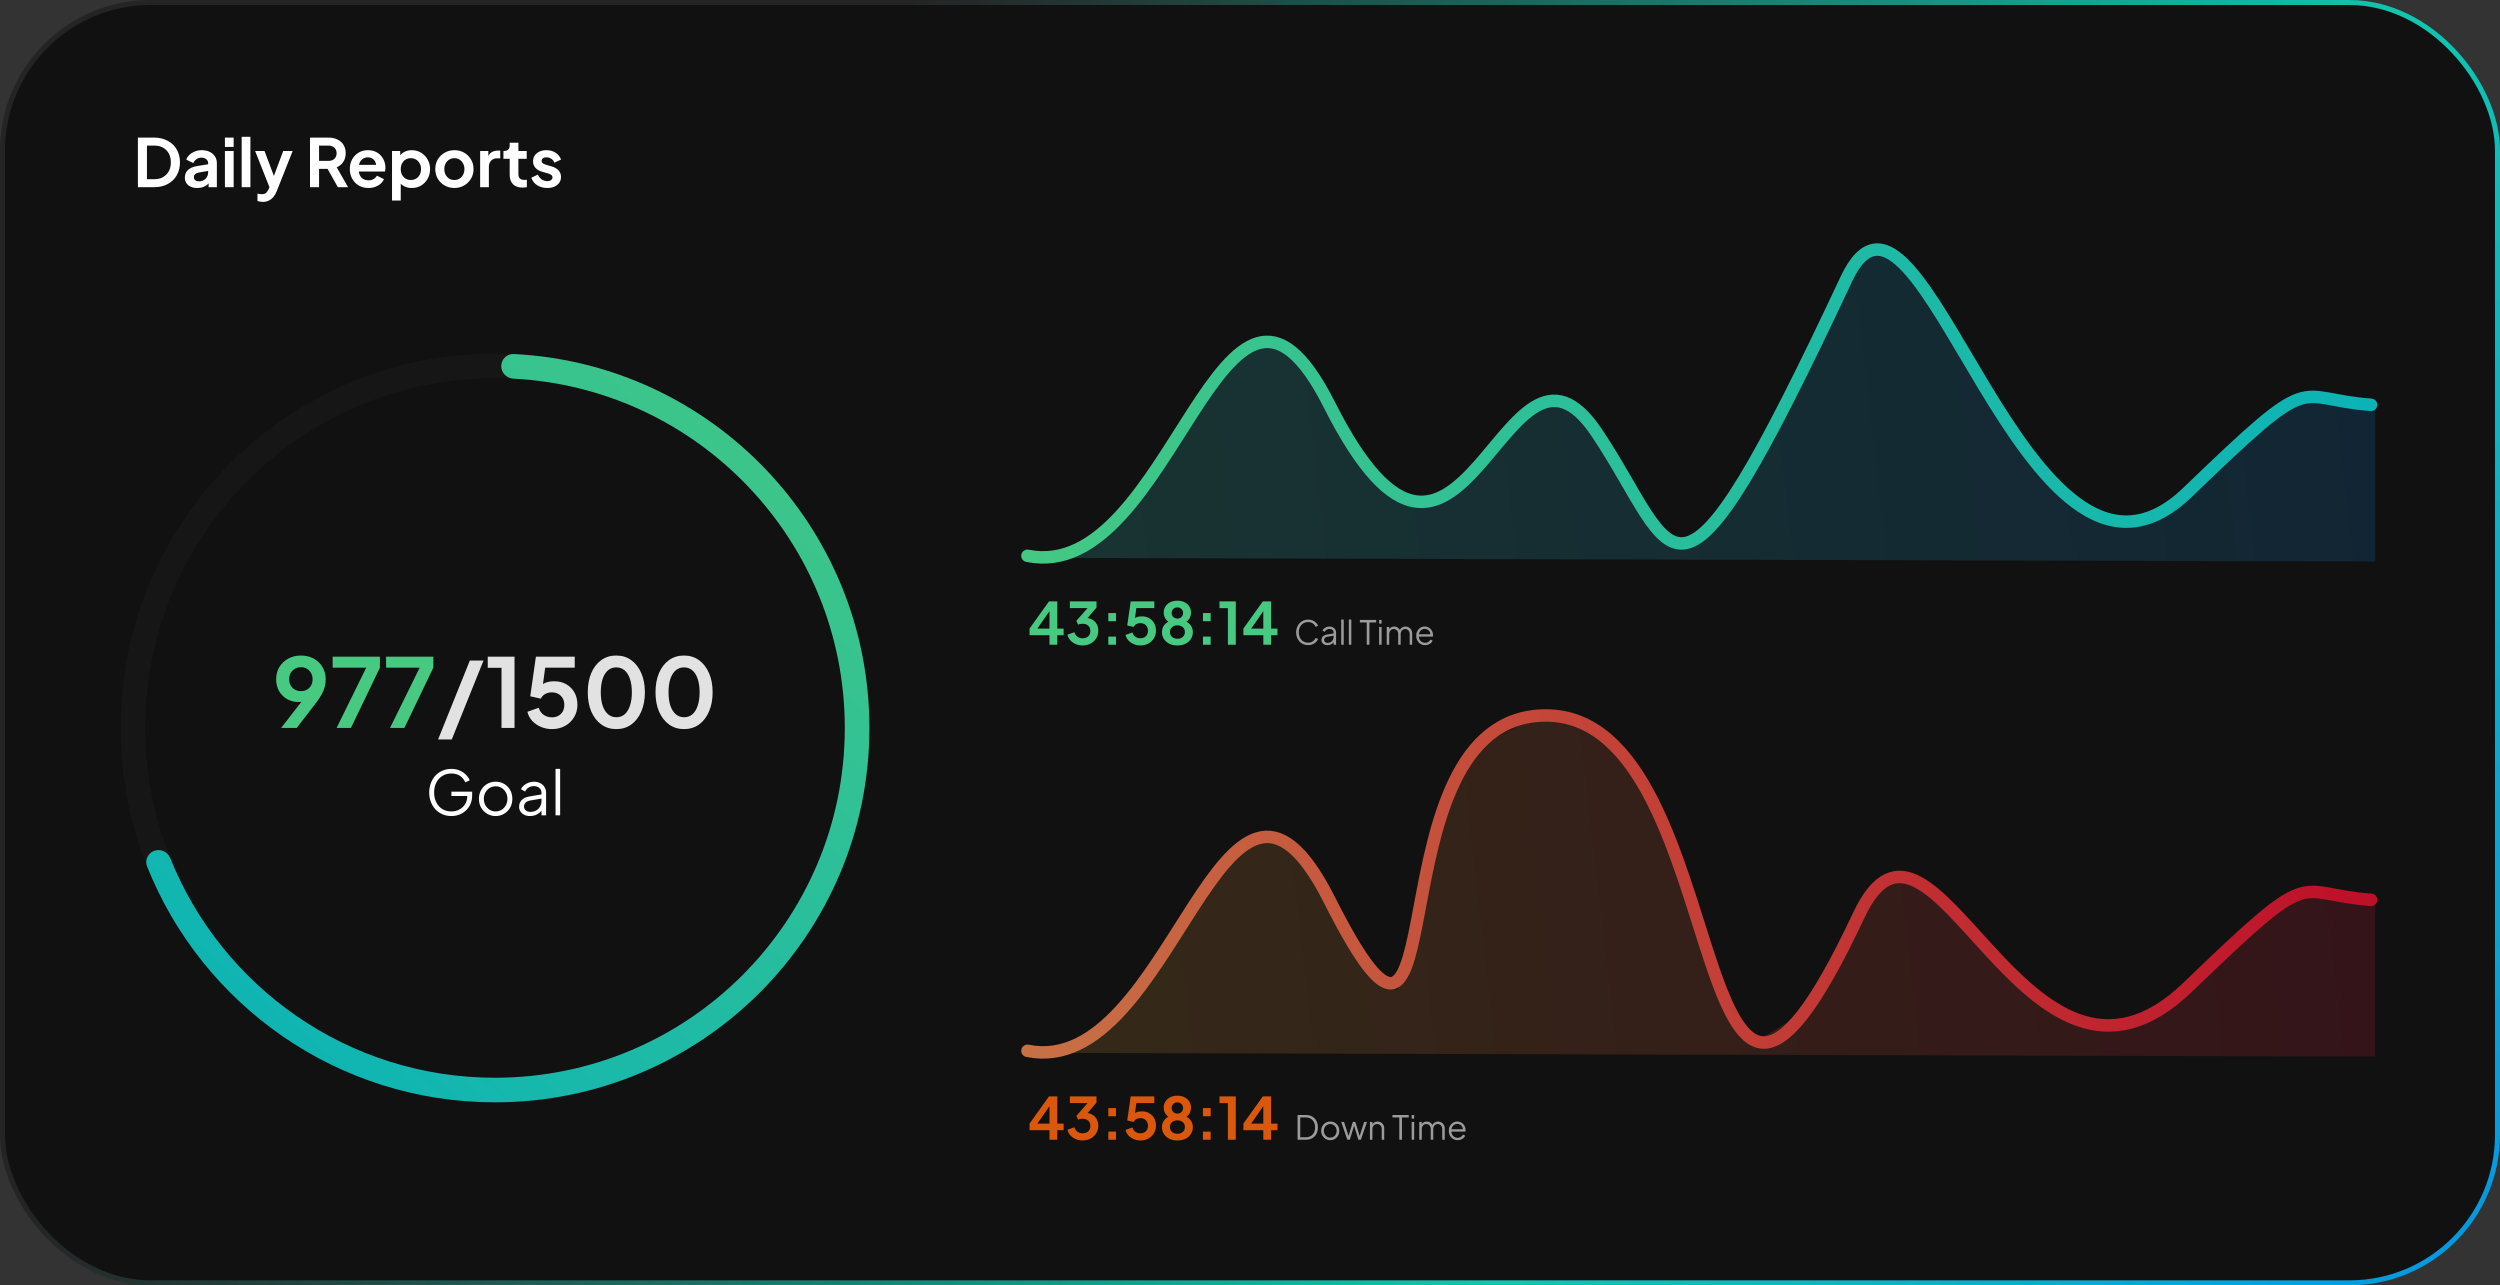 <svg width="601" height="309" viewBox="0 0 601 309" fill="none" xmlns="http://www.w3.org/2000/svg">
<rect x="0" y="0" width="601" height="309" fill="#333333" stroke="none"/>
<rect x="0.603" y="0.603" width="599.794" height="307.794" rx="35.584" fill="#111111" stroke="url(#paint0_linear_1167_140)" stroke-width="1.206"/>
<path d="M33.152 45V33.08H37.04C38.299 33.08 39.392 33.336 40.32 33.848C41.259 34.349 41.984 35.048 42.496 35.944C43.008 36.829 43.264 37.859 43.264 39.032C43.264 40.195 43.008 41.229 42.496 42.136C41.984 43.032 41.259 43.736 40.32 44.248C39.392 44.749 38.299 45 37.04 45H33.152ZM35.328 43.08H37.088C37.899 43.08 38.597 42.915 39.184 42.584C39.781 42.243 40.245 41.773 40.576 41.176C40.907 40.568 41.072 39.853 41.072 39.032C41.072 38.2 40.907 37.485 40.576 36.888C40.245 36.291 39.781 35.827 39.184 35.496C38.597 35.165 37.899 35 37.088 35H35.328V43.08ZM47.428 45.192C46.821 45.192 46.292 45.091 45.844 44.888C45.397 44.685 45.05 44.397 44.804 44.024C44.559 43.64 44.437 43.197 44.437 42.696C44.437 42.216 44.543 41.789 44.757 41.416C44.97 41.032 45.3 40.712 45.748 40.456C46.197 40.2 46.762 40.019 47.444 39.912L50.292 39.448V41.048L47.844 41.464C47.428 41.539 47.119 41.672 46.916 41.864C46.714 42.056 46.612 42.307 46.612 42.616C46.612 42.915 46.724 43.155 46.949 43.336C47.183 43.507 47.471 43.592 47.812 43.592C48.25 43.592 48.634 43.501 48.965 43.32C49.306 43.128 49.567 42.867 49.748 42.536C49.941 42.205 50.036 41.843 50.036 41.448V39.208C50.036 38.835 49.887 38.525 49.589 38.28C49.3 38.024 48.916 37.896 48.437 37.896C47.989 37.896 47.589 38.019 47.236 38.264C46.895 38.499 46.645 38.813 46.484 39.208L44.773 38.376C44.943 37.917 45.21 37.523 45.572 37.192C45.946 36.851 46.383 36.584 46.885 36.392C47.386 36.2 47.93 36.104 48.517 36.104C49.231 36.104 49.861 36.237 50.404 36.504C50.949 36.76 51.37 37.123 51.669 37.592C51.978 38.051 52.133 38.589 52.133 39.208V45H50.148V43.512L50.596 43.48C50.373 43.853 50.106 44.168 49.797 44.424C49.487 44.669 49.135 44.861 48.74 45C48.346 45.128 47.908 45.192 47.428 45.192ZM54.07 45V36.296H56.166V45H54.07ZM54.07 35.32V33.08H56.166V35.32H54.07ZM58.101 45V32.888H60.197V45H58.101ZM63.188 48.536C62.954 48.536 62.724 48.515 62.5 48.472C62.276 48.44 62.074 48.381 61.892 48.296V46.536C62.031 46.568 62.196 46.6 62.388 46.632C62.591 46.664 62.778 46.68 62.948 46.68C63.428 46.68 63.775 46.568 63.988 46.344C64.212 46.12 64.41 45.827 64.58 45.464L65.156 44.12L65.124 45.88L61.332 36.296H63.588L66.244 43.368H65.444L68.084 36.296H70.356L66.564 45.88C66.34 46.445 66.068 46.925 65.748 47.32C65.428 47.715 65.055 48.013 64.628 48.216C64.212 48.429 63.732 48.536 63.188 48.536ZM74.527 45V33.08H78.959C79.77 33.08 80.484 33.229 81.103 33.528C81.732 33.816 82.223 34.243 82.575 34.808C82.927 35.363 83.103 36.04 83.103 36.84C83.103 37.661 82.906 38.36 82.511 38.936C82.127 39.512 81.604 39.939 80.943 40.216L83.679 45H81.215L78.287 39.768L79.695 40.6H76.703V45H74.527ZM76.703 38.68H78.991C79.386 38.68 79.727 38.605 80.015 38.456C80.303 38.296 80.527 38.077 80.687 37.8C80.847 37.523 80.927 37.203 80.927 36.84C80.927 36.467 80.847 36.147 80.687 35.88C80.527 35.603 80.303 35.389 80.015 35.24C79.727 35.08 79.386 35 78.991 35H76.703V38.68ZM88.573 45.192C87.677 45.192 86.893 44.989 86.221 44.584C85.549 44.179 85.026 43.629 84.653 42.936C84.279 42.243 84.093 41.475 84.093 40.632C84.093 39.757 84.279 38.984 84.653 38.312C85.037 37.629 85.554 37.091 86.205 36.696C86.866 36.301 87.602 36.104 88.413 36.104C89.095 36.104 89.693 36.216 90.205 36.44C90.727 36.664 91.17 36.973 91.533 37.368C91.895 37.763 92.173 38.216 92.365 38.728C92.557 39.229 92.653 39.773 92.653 40.36C92.653 40.509 92.642 40.664 92.621 40.824C92.61 40.984 92.583 41.123 92.541 41.24H85.821V39.64H91.357L90.365 40.392C90.461 39.901 90.434 39.464 90.285 39.08C90.146 38.696 89.911 38.392 89.581 38.168C89.261 37.944 88.871 37.832 88.413 37.832C87.975 37.832 87.586 37.944 87.245 38.168C86.903 38.381 86.642 38.701 86.461 39.128C86.29 39.544 86.226 40.051 86.269 40.648C86.226 41.181 86.295 41.656 86.477 42.072C86.669 42.477 86.946 42.792 87.309 43.016C87.682 43.24 88.109 43.352 88.589 43.352C89.069 43.352 89.474 43.251 89.805 43.048C90.146 42.845 90.413 42.573 90.605 42.232L92.301 43.064C92.13 43.48 91.863 43.848 91.501 44.168C91.138 44.488 90.706 44.739 90.205 44.92C89.714 45.101 89.17 45.192 88.573 45.192ZM94.242 48.2V36.296H96.21V38.024L96.018 37.592C96.316 37.123 96.722 36.76 97.234 36.504C97.746 36.237 98.338 36.104 99.01 36.104C99.831 36.104 100.572 36.307 101.234 36.712C101.895 37.117 102.418 37.661 102.802 38.344C103.196 39.027 103.394 39.795 103.394 40.648C103.394 41.491 103.202 42.259 102.818 42.952C102.434 43.645 101.911 44.195 101.25 44.6C100.588 44.995 99.836 45.192 98.994 45.192C98.364 45.192 97.783 45.069 97.25 44.824C96.727 44.568 96.311 44.205 96.002 43.736L96.338 43.32V48.2H94.242ZM98.754 43.272C99.234 43.272 99.66 43.16 100.034 42.936C100.407 42.712 100.695 42.403 100.898 42.008C101.111 41.613 101.218 41.16 101.218 40.648C101.218 40.136 101.111 39.688 100.898 39.304C100.695 38.909 100.407 38.6 100.034 38.376C99.66 38.141 99.234 38.024 98.754 38.024C98.295 38.024 97.879 38.136 97.506 38.36C97.143 38.584 96.855 38.899 96.642 39.304C96.439 39.699 96.338 40.147 96.338 40.648C96.338 41.16 96.439 41.613 96.642 42.008C96.855 42.403 97.143 42.712 97.506 42.936C97.879 43.16 98.295 43.272 98.754 43.272ZM109.248 45.192C108.394 45.192 107.616 44.995 106.912 44.6C106.218 44.205 105.664 43.667 105.248 42.984C104.842 42.301 104.64 41.523 104.64 40.648C104.64 39.773 104.842 38.995 105.248 38.312C105.664 37.629 106.218 37.091 106.912 36.696C107.605 36.301 108.384 36.104 109.248 36.104C110.101 36.104 110.874 36.301 111.568 36.696C112.261 37.091 112.81 37.629 113.216 38.312C113.632 38.984 113.84 39.763 113.84 40.648C113.84 41.523 113.632 42.301 113.216 42.984C112.8 43.667 112.245 44.205 111.552 44.6C110.858 44.995 110.09 45.192 109.248 45.192ZM109.248 43.272C109.717 43.272 110.128 43.16 110.48 42.936C110.842 42.712 111.125 42.403 111.328 42.008C111.541 41.603 111.648 41.149 111.648 40.648C111.648 40.136 111.541 39.688 111.328 39.304C111.125 38.909 110.842 38.6 110.48 38.376C110.128 38.141 109.717 38.024 109.248 38.024C108.768 38.024 108.346 38.141 107.984 38.376C107.621 38.6 107.333 38.909 107.12 39.304C106.917 39.688 106.816 40.136 106.816 40.648C106.816 41.149 106.917 41.603 107.12 42.008C107.333 42.403 107.621 42.712 107.984 42.936C108.346 43.16 108.768 43.272 109.248 43.272ZM115.429 45V36.296H117.397V38.232L117.237 37.944C117.44 37.293 117.754 36.84 118.181 36.584C118.618 36.328 119.141 36.2 119.749 36.2H120.261V38.056H119.509C118.912 38.056 118.432 38.243 118.069 38.616C117.706 38.979 117.525 39.491 117.525 40.152V45H115.429ZM125.616 45.096C124.635 45.096 123.872 44.829 123.328 44.296C122.795 43.752 122.528 42.989 122.528 42.008V38.168H121.024V36.296H121.184C121.611 36.296 121.941 36.184 122.176 35.96C122.411 35.736 122.528 35.411 122.528 34.984V34.312H124.624V36.296H126.624V38.168H124.624V41.896C124.624 42.184 124.672 42.429 124.768 42.632C124.875 42.835 125.035 42.989 125.248 43.096C125.472 43.203 125.755 43.256 126.096 43.256C126.171 43.256 126.256 43.251 126.352 43.24C126.459 43.229 126.56 43.219 126.656 43.208V45C126.507 45.021 126.336 45.043 126.144 45.064C125.952 45.085 125.776 45.096 125.616 45.096ZM131.569 45.192C130.641 45.192 129.831 44.973 129.137 44.536C128.455 44.088 127.985 43.485 127.729 42.728L129.297 41.976C129.521 42.467 129.831 42.851 130.225 43.128C130.631 43.405 131.079 43.544 131.569 43.544C131.953 43.544 132.257 43.459 132.481 43.288C132.705 43.117 132.817 42.893 132.817 42.616C132.817 42.445 132.769 42.307 132.673 42.2C132.588 42.083 132.465 41.987 132.305 41.912C132.156 41.827 131.991 41.757 131.809 41.704L130.385 41.304C129.649 41.091 129.089 40.765 128.705 40.328C128.332 39.891 128.145 39.373 128.145 38.776C128.145 38.243 128.279 37.779 128.545 37.384C128.823 36.979 129.201 36.664 129.681 36.44C130.172 36.216 130.732 36.104 131.361 36.104C132.183 36.104 132.908 36.301 133.537 36.696C134.167 37.091 134.615 37.645 134.881 38.36L133.281 39.112C133.132 38.717 132.881 38.403 132.529 38.168C132.177 37.933 131.783 37.816 131.345 37.816C130.993 37.816 130.716 37.896 130.513 38.056C130.311 38.216 130.209 38.424 130.209 38.68C130.209 38.84 130.252 38.979 130.337 39.096C130.423 39.213 130.54 39.309 130.689 39.384C130.849 39.459 131.031 39.528 131.233 39.592L132.625 40.008C133.34 40.221 133.889 40.541 134.273 40.968C134.668 41.395 134.865 41.917 134.865 42.536C134.865 43.059 134.727 43.523 134.449 43.928C134.172 44.323 133.788 44.632 133.297 44.856C132.807 45.08 132.231 45.192 131.569 45.192Z" fill="white"/>
<path fill-rule="evenodd" clip-rule="evenodd" d="M209 175C209 224.706 168.706 265 119 265C69.294 265 29 224.706 29 175C29 125.294 69.294 85 119 85C168.706 85 209 125.294 209 175ZM203.09 175C203.09 221.441 165.441 259.09 119 259.09C72.559 259.09 34.91 221.441 34.91 175C34.91 128.559 72.559 90.91 119 90.91C165.441 90.91 203.09 128.559 203.09 175Z" fill="#161616"/>
<path d="M67.581 175L73.4 167.502L73.929 168.054C73.699 168.223 73.477 168.361 73.262 168.468C73.048 168.575 72.818 168.652 72.572 168.698C72.327 168.744 72.066 168.767 71.79 168.767C70.748 168.767 69.82 168.529 69.007 168.054C68.195 167.579 67.551 166.935 67.075 166.122C66.615 165.294 66.385 164.359 66.385 163.316C66.385 162.212 66.638 161.231 67.144 160.372C67.666 159.513 68.371 158.839 69.26 158.348C70.165 157.842 71.192 157.589 72.342 157.589C73.508 157.589 74.535 157.834 75.424 158.325C76.314 158.816 77.011 159.49 77.517 160.349C78.039 161.192 78.299 162.166 78.299 163.27C78.299 163.822 78.238 164.374 78.115 164.926C77.993 165.478 77.77 166.068 77.448 166.697C77.142 167.31 76.697 168.008 76.114 168.79L71.33 175H67.581ZM72.342 166.145C72.879 166.145 73.354 166.03 73.768 165.8C74.198 165.555 74.535 165.217 74.78 164.788C75.026 164.343 75.148 163.845 75.148 163.293C75.148 162.71 75.018 162.204 74.757 161.775C74.512 161.346 74.182 161.008 73.768 160.763C73.354 160.518 72.879 160.395 72.342 160.395C71.821 160.395 71.346 160.518 70.916 160.763C70.487 161.008 70.142 161.346 69.881 161.775C69.636 162.204 69.513 162.71 69.513 163.293C69.513 163.845 69.636 164.343 69.881 164.788C70.142 165.217 70.487 165.555 70.916 165.8C71.346 166.03 71.821 166.145 72.342 166.145ZM80.911 175L88.041 160.51H79.968V157.865H91.33V160.51L84.361 175H80.911ZM93.759 175L100.889 160.51H92.816V157.865H104.178V160.51L97.209 175H93.759Z" fill="#47C981"/>
<path d="M105.319 177.76L112.955 158.785H116.244L108.608 177.76H105.319ZM120.564 175V160.533H117.252V157.865H123.692V175H120.564ZM132.693 175.276C131.788 175.276 130.922 175.107 130.094 174.77C129.281 174.433 128.576 173.957 127.978 173.344C127.395 172.715 126.996 171.972 126.782 171.113L129.496 170.147C129.756 170.929 130.178 171.512 130.761 171.895C131.343 172.263 131.987 172.447 132.693 172.447C133.275 172.447 133.789 172.324 134.234 172.079C134.694 171.818 135.046 171.466 135.292 171.021C135.537 170.561 135.66 170.032 135.66 169.434C135.66 168.836 135.529 168.315 135.269 167.87C135.023 167.425 134.678 167.08 134.234 166.835C133.789 166.574 133.275 166.444 132.693 166.444C132.095 166.444 131.55 166.574 131.06 166.835C130.584 167.096 130.239 167.471 130.025 167.962L127.472 167.387L128.829 157.865H138.167V160.51H130.071L131.244 159.153L130.278 166.329L129.381 165.593C129.81 164.964 130.331 164.504 130.945 164.213C131.573 163.922 132.332 163.776 133.222 163.776C134.356 163.776 135.338 164.021 136.166 164.512C137.009 165.003 137.661 165.67 138.121 166.513C138.581 167.356 138.811 168.33 138.811 169.434C138.811 170.538 138.542 171.535 138.006 172.424C137.469 173.313 136.741 174.011 135.821 174.517C134.901 175.023 133.858 175.276 132.693 175.276ZM148.154 175.276C146.79 175.276 145.594 174.908 144.566 174.172C143.539 173.436 142.734 172.401 142.151 171.067C141.584 169.733 141.3 168.184 141.3 166.421C141.3 164.642 141.584 163.094 142.151 161.775C142.719 160.456 143.516 159.429 144.543 158.693C145.571 157.957 146.767 157.589 148.131 157.589C149.527 157.589 150.73 157.957 151.742 158.693C152.77 159.429 153.575 160.464 154.157 161.798C154.74 163.117 155.031 164.658 155.031 166.421C155.031 168.184 154.74 169.733 154.157 171.067C153.59 172.386 152.793 173.421 151.765 174.172C150.738 174.908 149.534 175.276 148.154 175.276ZM148.177 172.424C148.959 172.424 149.626 172.186 150.178 171.711C150.73 171.22 151.152 170.53 151.443 169.641C151.75 168.736 151.903 167.663 151.903 166.421C151.903 165.179 151.75 164.113 151.443 163.224C151.152 162.319 150.723 161.629 150.155 161.154C149.603 160.679 148.929 160.441 148.131 160.441C147.365 160.441 146.705 160.679 146.153 161.154C145.601 161.629 145.172 162.319 144.865 163.224C144.574 164.113 144.428 165.179 144.428 166.421C144.428 167.648 144.574 168.713 144.865 169.618C145.172 170.507 145.601 171.197 146.153 171.688C146.721 172.179 147.395 172.424 148.177 172.424ZM164.438 175.276C163.074 175.276 161.878 174.908 160.85 174.172C159.823 173.436 159.018 172.401 158.435 171.067C157.868 169.733 157.584 168.184 157.584 166.421C157.584 164.642 157.868 163.094 158.435 161.775C159.003 160.456 159.8 159.429 160.827 158.693C161.855 157.957 163.051 157.589 164.415 157.589C165.811 157.589 167.014 157.957 168.026 158.693C169.054 159.429 169.859 160.464 170.441 161.798C171.024 163.117 171.315 164.658 171.315 166.421C171.315 168.184 171.024 169.733 170.441 171.067C169.874 172.386 169.077 173.421 168.049 174.172C167.022 174.908 165.818 175.276 164.438 175.276ZM164.461 172.424C165.243 172.424 165.91 172.186 166.462 171.711C167.014 171.22 167.436 170.53 167.727 169.641C168.034 168.736 168.187 167.663 168.187 166.421C168.187 165.179 168.034 164.113 167.727 163.224C167.436 162.319 167.007 161.629 166.439 161.154C165.887 160.679 165.213 160.441 164.415 160.441C163.649 160.441 162.989 160.679 162.437 161.154C161.885 161.629 161.456 162.319 161.149 163.224C160.858 164.113 160.712 165.179 160.712 166.421C160.712 167.648 160.858 168.713 161.149 169.618C161.456 170.507 161.885 171.197 162.437 171.688C163.005 172.179 163.679 172.424 164.461 172.424Z" fill="#E2E2E2"/>
<path d="M108.522 196.177C107.745 196.177 107.033 196.039 106.384 195.764C105.735 195.479 105.17 195.086 104.688 194.585C104.217 194.073 103.848 193.474 103.583 192.786C103.317 192.098 103.184 191.341 103.184 190.515C103.184 189.69 103.317 188.933 103.583 188.245C103.848 187.557 104.217 186.957 104.688 186.446C105.17 185.935 105.735 185.542 106.384 185.266C107.033 184.981 107.745 184.839 108.522 184.839C109.269 184.839 109.937 184.971 110.527 185.237C111.127 185.502 111.628 185.846 112.031 186.269C112.444 186.682 112.739 187.119 112.916 187.581L111.854 188.097C111.579 187.429 111.156 186.903 110.586 186.52C110.016 186.136 109.328 185.945 108.522 185.945C107.716 185.945 106.998 186.136 106.369 186.52C105.74 186.903 105.249 187.439 104.895 188.127C104.541 188.805 104.364 189.601 104.364 190.515C104.364 191.42 104.541 192.216 104.895 192.904C105.249 193.592 105.74 194.128 106.369 194.511C106.998 194.884 107.716 195.071 108.522 195.071C109.239 195.071 109.883 194.914 110.453 194.599C111.033 194.285 111.49 193.857 111.824 193.317C112.159 192.766 112.326 192.137 112.326 191.429V190.825L112.857 191.356H108.522V190.324H113.505V191.238C113.505 191.955 113.378 192.619 113.122 193.228C112.866 193.828 112.513 194.349 112.06 194.791C111.608 195.233 111.077 195.577 110.468 195.823C109.868 196.059 109.22 196.177 108.522 196.177ZM119.157 196.177C118.41 196.177 117.731 196 117.122 195.646C116.512 195.282 116.026 194.791 115.662 194.172C115.308 193.543 115.131 192.83 115.131 192.034C115.131 191.248 115.308 190.545 115.662 189.925C116.016 189.306 116.493 188.82 117.092 188.466C117.702 188.102 118.39 187.92 119.157 187.92C119.923 187.92 120.606 188.097 121.206 188.451C121.815 188.805 122.292 189.291 122.636 189.911C122.99 190.53 123.167 191.238 123.167 192.034C123.167 192.84 122.985 193.557 122.621 194.186C122.258 194.806 121.771 195.292 121.162 195.646C120.562 196 119.894 196.177 119.157 196.177ZM119.157 195.071C119.687 195.071 120.164 194.938 120.587 194.673C121.019 194.408 121.358 194.044 121.604 193.582C121.86 193.12 121.987 192.604 121.987 192.034C121.987 191.464 121.86 190.953 121.604 190.5C121.358 190.048 121.019 189.69 120.587 189.424C120.164 189.159 119.687 189.026 119.157 189.026C118.626 189.026 118.144 189.159 117.712 189.424C117.289 189.69 116.95 190.048 116.694 190.5C116.439 190.953 116.311 191.464 116.311 192.034C116.311 192.604 116.439 193.12 116.694 193.582C116.95 194.044 117.289 194.408 117.712 194.673C118.144 194.938 118.626 195.071 119.157 195.071ZM127.402 196.177C126.901 196.177 126.454 196.084 126.061 195.897C125.668 195.7 125.358 195.435 125.132 195.101C124.906 194.766 124.793 194.383 124.793 193.951C124.793 193.538 124.881 193.164 125.058 192.83C125.235 192.486 125.51 192.196 125.884 191.96C126.257 191.724 126.734 191.557 127.314 191.459L130.41 190.943V191.945L127.579 192.417C127.009 192.515 126.596 192.697 126.341 192.963C126.095 193.228 125.972 193.543 125.972 193.906C125.972 194.26 126.11 194.56 126.385 194.806C126.67 195.051 127.034 195.174 127.476 195.174C128.017 195.174 128.489 195.061 128.892 194.835C129.295 194.599 129.609 194.285 129.835 193.892C130.061 193.498 130.174 193.061 130.174 192.579V190.574C130.174 190.102 130.002 189.719 129.658 189.424C129.314 189.129 128.867 188.982 128.317 188.982C127.835 188.982 127.412 189.105 127.049 189.35C126.685 189.586 126.415 189.896 126.238 190.279L125.235 189.734C125.383 189.4 125.614 189.095 125.928 188.82C126.252 188.544 126.621 188.328 127.034 188.171C127.447 188.004 127.874 187.92 128.317 187.92C128.897 187.92 129.408 188.033 129.85 188.259C130.302 188.485 130.651 188.8 130.897 189.203C131.152 189.596 131.28 190.053 131.28 190.574V196H130.174V194.422L130.337 194.585C130.199 194.879 129.983 195.15 129.688 195.395C129.403 195.631 129.064 195.823 128.67 195.971C128.287 196.108 127.864 196.177 127.402 196.177ZM133.555 196V184.839H134.66V196H133.555Z" fill="white"/>
<path d="M120.5 88.018C120.5 89.631 121.798 90.941 123.409 91.024C167.801 93.317 203.09 130.037 203.09 175C203.09 221.441 165.441 259.09 119 259.09C83.617 259.09 53.338 237.236 40.925 206.29C40.328 204.804 38.689 204.002 37.168 204.503V204.503C35.588 205.025 34.744 206.751 35.36 208.297C48.598 241.52 81.057 265 119 265C168.706 265 209 224.706 209 175C209 126.807 171.12 87.46 123.51 85.111C121.86 85.03 120.5 86.366 120.5 88.018V88.018Z" fill="url(#paint1_linear_1167_140)"/>
<path opacity="0.2" d="M571 135L248.033 134.113C250.965 134.113 258.209 132.031 264.586 128.79L269.242 124.354L276.808 115.187L286.411 99.81L297.177 85.912L304.452 82.068L312.6 85.32L323.367 103.063L330.641 114.596L335.879 119.032L346.355 120.51L354.503 114.596C358.965 110.259 365.56 100.698 369.343 98.036C371.831 96.286 376.618 97.05 379.819 98.036C381.216 98.036 393.495 119.032 400.77 129.382C404.553 132.634 402.997 131.755 408.336 129.382C412.992 127.312 422.013 113.709 426.086 105.133C431.712 92.22 443.779 65.508 447.038 61.959C450.297 58.411 454.216 60.481 455.768 61.959L464.788 72.901L479.92 97.445L497.67 120.51L506.982 124.946H517.167C522.055 124.946 526.187 119.032 527.642 116.074L539.864 105.133L552.377 95.67L571 97.445V135Z" fill="url(#paint2_linear_1167_140)"/>
<path d="M247 133.616C282.014 140.712 293.938 46.447 319.581 97.313C351.635 160.895 361.554 70.718 383.844 103.994C403.686 133.616 401.516 157.37 443.848 67.117C461.56 29.354 486.861 155.983 525.926 118.325C557.179 88.199 550.968 95.949 570 97.313" stroke="url(#paint3_linear_1167_140)" stroke-width="3" stroke-linecap="round"/>
<path d="M314.487 155.096C314.065 155.096 313.679 155.021 313.327 154.872C312.975 154.717 312.668 154.504 312.407 154.232C312.151 153.955 311.951 153.629 311.807 153.256C311.663 152.883 311.59 152.472 311.59 152.024C311.59 151.576 311.663 151.165 311.807 150.792C311.951 150.419 312.151 150.093 312.407 149.816C312.668 149.539 312.975 149.325 313.327 149.176C313.679 149.021 314.065 148.944 314.487 148.944C314.892 148.944 315.255 149.016 315.575 149.16C315.9 149.304 316.172 149.491 316.391 149.72C316.615 149.944 316.775 150.181 316.871 150.432L316.271 150.696C316.121 150.349 315.892 150.072 315.582 149.864C315.279 149.651 314.913 149.544 314.487 149.544C314.049 149.544 313.66 149.648 313.319 149.856C312.977 150.064 312.711 150.355 312.519 150.728C312.327 151.096 312.231 151.528 312.231 152.024C312.231 152.515 312.327 152.947 312.519 153.32C312.711 153.693 312.977 153.984 313.319 154.192C313.66 154.395 314.049 154.496 314.487 154.496C314.913 154.496 315.279 154.392 315.582 154.184C315.892 153.976 316.121 153.699 316.271 153.352L316.871 153.616C316.775 153.861 316.615 154.099 316.391 154.328C316.172 154.552 315.9 154.736 315.575 154.88C315.255 155.024 314.892 155.096 314.487 155.096ZM319.09 155.096C318.818 155.096 318.576 155.045 318.362 154.944C318.149 154.837 317.981 154.693 317.858 154.512C317.736 154.331 317.674 154.123 317.674 153.888C317.674 153.664 317.722 153.461 317.818 153.28C317.914 153.093 318.064 152.936 318.266 152.808C318.469 152.68 318.728 152.589 319.042 152.536L320.722 152.256V152.8L319.186 153.056C318.877 153.109 318.653 153.208 318.514 153.352C318.381 153.496 318.314 153.667 318.314 153.864C318.314 154.056 318.389 154.219 318.538 154.352C318.693 154.485 318.89 154.552 319.13 154.552C319.424 154.552 319.68 154.491 319.898 154.368C320.117 154.24 320.288 154.069 320.41 153.856C320.533 153.643 320.594 153.405 320.594 153.144V152.056C320.594 151.8 320.501 151.592 320.314 151.432C320.128 151.272 319.885 151.192 319.586 151.192C319.325 151.192 319.096 151.259 318.898 151.392C318.701 151.52 318.554 151.688 318.458 151.896L317.914 151.6C317.994 151.419 318.12 151.253 318.29 151.104C318.466 150.955 318.666 150.837 318.89 150.752C319.114 150.661 319.346 150.616 319.586 150.616C319.901 150.616 320.178 150.677 320.418 150.8C320.664 150.923 320.853 151.093 320.986 151.312C321.125 151.525 321.194 151.773 321.194 152.056V155H320.594V154.144L320.682 154.232C320.608 154.392 320.49 154.539 320.33 154.672C320.176 154.8 319.992 154.904 319.778 154.984C319.57 155.059 319.341 155.096 319.09 155.096ZM322.429 155V148.944H323.029V155H322.429ZM324.257 155V148.944H324.857V155H324.257ZM328.564 155V149.64H326.916V149.04H330.836V149.64H329.204V155H328.564ZM331.538 155V150.712H332.138V155H331.538ZM331.538 149.92V149.04H332.138V149.92H331.538ZM333.366 155V150.712H333.966V151.528L333.87 151.408C333.987 151.157 334.161 150.963 334.39 150.824C334.625 150.685 334.881 150.616 335.158 150.616C335.489 150.616 335.787 150.709 336.054 150.896C336.321 151.083 336.51 151.325 336.622 151.624L336.454 151.632C336.561 151.301 336.745 151.051 337.006 150.88C337.273 150.704 337.566 150.616 337.886 150.616C338.174 150.616 338.438 150.685 338.678 150.824C338.923 150.963 339.118 151.155 339.262 151.4C339.411 151.64 339.486 151.912 339.486 152.216V155H338.886V152.448C338.886 152.187 338.838 151.965 338.742 151.784C338.651 151.603 338.526 151.464 338.366 151.368C338.206 151.267 338.022 151.216 337.814 151.216C337.611 151.216 337.427 151.267 337.262 151.368C337.097 151.464 336.966 151.605 336.87 151.792C336.774 151.973 336.726 152.192 336.726 152.448V155H336.126V152.448C336.126 152.187 336.078 151.965 335.982 151.784C335.891 151.603 335.766 151.464 335.606 151.368C335.446 151.267 335.262 151.216 335.054 151.216C334.846 151.216 334.659 151.267 334.494 151.368C334.334 151.464 334.206 151.605 334.11 151.792C334.014 151.973 333.966 152.192 333.966 152.448V155H333.366ZM342.584 155.096C342.184 155.096 341.821 155 341.496 154.808C341.176 154.611 340.922 154.341 340.736 154C340.549 153.659 340.456 153.272 340.456 152.84C340.456 152.408 340.546 152.027 340.728 151.696C340.909 151.36 341.154 151.096 341.464 150.904C341.778 150.712 342.13 150.616 342.52 150.616C342.829 150.616 343.104 150.675 343.344 150.792C343.589 150.904 343.797 151.059 343.968 151.256C344.138 151.448 344.269 151.667 344.36 151.912C344.45 152.152 344.496 152.4 344.496 152.656C344.496 152.709 344.493 152.771 344.488 152.84C344.482 152.904 344.474 152.971 344.464 153.04H340.84V152.48H344.12L343.832 152.72C343.88 152.427 343.845 152.165 343.728 151.936C343.616 151.701 343.453 151.517 343.24 151.384C343.026 151.245 342.786 151.176 342.52 151.176C342.253 151.176 342.005 151.245 341.776 151.384C341.552 151.523 341.376 151.717 341.248 151.968C341.12 152.213 341.069 152.507 341.096 152.848C341.069 153.189 341.122 153.488 341.256 153.744C341.394 153.995 341.581 154.189 341.816 154.328C342.056 154.467 342.312 154.536 342.584 154.536C342.898 154.536 343.162 154.461 343.376 154.312C343.589 154.163 343.762 153.976 343.896 153.752L344.408 154.024C344.322 154.216 344.192 154.395 344.016 154.56C343.84 154.72 343.629 154.851 343.384 154.952C343.144 155.048 342.877 155.096 342.584 155.096Z" fill="#9B9B9B"/>
<path d="M252.292 155V152.704H247.504V151.108L252.18 144.57H254.168V151.108H255.694V152.704H254.168V155H252.292ZM248.904 151.794L248.568 151.108H252.292V146.068L252.782 146.222L248.904 151.794ZM260.262 155.168C259.693 155.168 259.151 155.065 258.638 154.86C258.134 154.645 257.7 154.347 257.336 153.964C256.981 153.572 256.739 153.11 256.608 152.578L258.274 151.99C258.442 152.466 258.699 152.83 259.044 153.082C259.389 153.325 259.795 153.446 260.262 153.446C260.635 153.446 260.957 153.376 261.228 153.236C261.508 153.096 261.727 152.895 261.886 152.634C262.045 152.363 262.124 152.046 262.124 151.682C262.124 151.318 262.045 151.01 261.886 150.758C261.737 150.497 261.522 150.296 261.242 150.156C260.962 150.016 260.631 149.946 260.248 149.946C260.071 149.946 259.884 149.965 259.688 150.002C259.501 150.039 259.333 150.095 259.184 150.17L258.75 149.26L261.452 146.18H257.196V144.57H263.594V146.068L260.878 149.246L260.906 148.532C261.531 148.541 262.077 148.677 262.544 148.938C263.011 149.199 263.375 149.559 263.636 150.016C263.897 150.473 264.028 151.01 264.028 151.626C264.028 152.298 263.865 152.905 263.538 153.446C263.211 153.978 262.763 154.398 262.194 154.706C261.625 155.014 260.981 155.168 260.262 155.168ZM266.441 155V153.04H268.289V155H266.441ZM266.441 149.344V147.384H268.289V149.344H266.441ZM274.168 155.168C273.617 155.168 273.09 155.065 272.586 154.86C272.091 154.655 271.662 154.365 271.298 153.992C270.943 153.609 270.7 153.157 270.57 152.634L272.222 152.046C272.38 152.522 272.637 152.877 272.992 153.11C273.346 153.334 273.738 153.446 274.168 153.446C274.522 153.446 274.835 153.371 275.106 153.222C275.386 153.063 275.6 152.849 275.75 152.578C275.899 152.298 275.974 151.976 275.974 151.612C275.974 151.248 275.894 150.931 275.736 150.66C275.586 150.389 275.376 150.179 275.106 150.03C274.835 149.871 274.522 149.792 274.168 149.792C273.804 149.792 273.472 149.871 273.174 150.03C272.884 150.189 272.674 150.417 272.544 150.716L270.99 150.366L271.816 144.57H277.5V146.18H272.572L273.286 145.354L272.698 149.722L272.152 149.274C272.413 148.891 272.73 148.611 273.104 148.434C273.486 148.257 273.948 148.168 274.49 148.168C275.18 148.168 275.778 148.317 276.282 148.616C276.795 148.915 277.192 149.321 277.472 149.834C277.752 150.347 277.892 150.94 277.892 151.612C277.892 152.284 277.728 152.891 277.402 153.432C277.075 153.973 276.632 154.398 276.072 154.706C275.512 155.014 274.877 155.168 274.168 155.168ZM283.047 155.168C282.291 155.168 281.633 155.028 281.073 154.748C280.522 154.459 280.093 154.071 279.785 153.586C279.486 153.101 279.337 152.569 279.337 151.99C279.337 151.309 279.519 150.735 279.883 150.268C280.247 149.792 280.774 149.442 281.465 149.218L281.353 149.68C280.858 149.521 280.466 149.213 280.177 148.756C279.897 148.299 279.757 147.795 279.757 147.244C279.757 146.693 279.897 146.203 280.177 145.774C280.457 145.345 280.844 145.009 281.339 144.766C281.834 144.523 282.403 144.402 283.047 144.402C283.682 144.402 284.242 144.523 284.727 144.766C285.222 145.009 285.609 145.345 285.889 145.774C286.178 146.203 286.323 146.693 286.323 147.244C286.323 147.804 286.178 148.313 285.889 148.77C285.609 149.218 285.222 149.526 284.727 149.694L284.629 149.204C285.32 149.447 285.847 149.806 286.211 150.282C286.575 150.749 286.757 151.323 286.757 152.004C286.757 152.583 286.603 153.115 286.295 153.6C285.996 154.076 285.567 154.459 285.007 154.748C284.456 155.028 283.803 155.168 283.047 155.168ZM283.047 153.558C283.411 153.558 283.728 153.493 283.999 153.362C284.27 153.222 284.48 153.031 284.629 152.788C284.778 152.536 284.853 152.251 284.853 151.934C284.853 151.607 284.778 151.327 284.629 151.094C284.48 150.851 284.27 150.665 283.999 150.534C283.728 150.394 283.411 150.324 283.047 150.324C282.683 150.324 282.366 150.394 282.095 150.534C281.834 150.665 281.628 150.851 281.479 151.094C281.33 151.327 281.255 151.607 281.255 151.934C281.255 152.251 281.33 152.536 281.479 152.788C281.628 153.031 281.834 153.222 282.095 153.362C282.366 153.493 282.683 153.558 283.047 153.558ZM283.047 148.714C283.318 148.714 283.556 148.653 283.761 148.532C283.966 148.411 284.125 148.252 284.237 148.056C284.358 147.851 284.419 147.617 284.419 147.356C284.419 147.095 284.358 146.866 284.237 146.67C284.125 146.465 283.966 146.306 283.761 146.194C283.556 146.073 283.318 146.012 283.047 146.012C282.776 146.012 282.534 146.073 282.319 146.194C282.114 146.306 281.95 146.465 281.829 146.67C281.717 146.866 281.661 147.095 281.661 147.356C281.661 147.617 281.717 147.851 281.829 148.056C281.95 148.252 282.114 148.411 282.319 148.532C282.534 148.653 282.776 148.714 283.047 148.714ZM289.191 155V153.04H291.039V155H289.191ZM289.191 149.344V147.384H291.039V149.344H289.191ZM295.182 155V146.194H293.166V144.57H297.086V155H295.182ZM303.698 155V152.704H298.91V151.108L303.586 144.57H305.574V151.108H307.1V152.704H305.574V155H303.698ZM300.31 151.794L299.974 151.108H303.698V146.068L304.188 146.222L300.31 151.794Z" fill="#47C981"/>
<path d="M311.938 274V268.04H313.898C314.49 268.04 315.005 268.163 315.442 268.408C315.88 268.648 316.218 268.992 316.458 269.44C316.698 269.883 316.818 270.408 316.818 271.016C316.818 271.619 316.698 272.144 316.458 272.592C316.218 273.04 315.88 273.387 315.442 273.632C315.005 273.877 314.49 274 313.898 274H311.938ZM312.578 273.4H313.898C314.357 273.4 314.754 273.304 315.09 273.112C315.426 272.915 315.685 272.637 315.866 272.28C316.053 271.923 316.146 271.501 316.146 271.016C316.146 270.531 316.053 270.112 315.866 269.76C315.68 269.403 315.418 269.128 315.082 268.936C314.746 268.739 314.352 268.64 313.898 268.64H312.578V273.4ZM319.796 274.096C319.391 274.096 319.023 274 318.692 273.808C318.361 273.611 318.097 273.344 317.9 273.008C317.708 272.667 317.612 272.28 317.612 271.848C317.612 271.421 317.708 271.04 317.9 270.704C318.092 270.368 318.351 270.104 318.676 269.912C319.007 269.715 319.38 269.616 319.796 269.616C320.212 269.616 320.583 269.712 320.908 269.904C321.239 270.096 321.497 270.36 321.684 270.696C321.876 271.032 321.972 271.416 321.972 271.848C321.972 272.285 321.873 272.675 321.676 273.016C321.479 273.352 321.215 273.616 320.884 273.808C320.559 274 320.196 274.096 319.796 274.096ZM319.796 273.496C320.084 273.496 320.343 273.424 320.572 273.28C320.807 273.136 320.991 272.939 321.124 272.688C321.263 272.437 321.332 272.157 321.332 271.848C321.332 271.539 321.263 271.261 321.124 271.016C320.991 270.771 320.807 270.576 320.572 270.432C320.343 270.288 320.084 270.216 319.796 270.216C319.508 270.216 319.247 270.288 319.012 270.432C318.783 270.576 318.599 270.771 318.46 271.016C318.321 271.261 318.252 271.539 318.252 271.848C318.252 272.157 318.321 272.437 318.46 272.688C318.599 272.939 318.783 273.136 319.012 273.28C319.247 273.424 319.508 273.496 319.796 273.496ZM323.896 274L322.424 269.712H323.104L324.32 273.464H324.08L325.224 269.712H325.824L326.968 273.464H326.728L327.952 269.712H328.624L327.152 274H326.552L325.44 270.328H325.608L324.496 274H323.896ZM329.327 274V269.712H329.927V270.544L329.791 270.512C329.898 270.235 330.071 270.016 330.311 269.856C330.556 269.696 330.839 269.616 331.159 269.616C331.463 269.616 331.735 269.685 331.975 269.824C332.22 269.963 332.412 270.155 332.551 270.4C332.695 270.64 332.767 270.912 332.767 271.216V274H332.167V271.448C332.167 271.187 332.119 270.965 332.023 270.784C331.932 270.603 331.802 270.464 331.631 270.368C331.466 270.267 331.274 270.216 331.055 270.216C330.836 270.216 330.642 270.267 330.471 270.368C330.3 270.464 330.167 270.605 330.071 270.792C329.975 270.973 329.927 271.192 329.927 271.448V274H329.327ZM336.392 274V268.64H334.744V268.04H338.664V268.64H337.032V274H336.392ZM339.366 274V269.712H339.966V274H339.366ZM339.366 268.92V268.04H339.966V268.92H339.366ZM341.194 274V269.712H341.794V270.528L341.698 270.408C341.815 270.157 341.989 269.963 342.218 269.824C342.453 269.685 342.709 269.616 342.986 269.616C343.317 269.616 343.615 269.709 343.882 269.896C344.149 270.083 344.338 270.325 344.45 270.624L344.282 270.632C344.389 270.301 344.573 270.051 344.834 269.88C345.101 269.704 345.394 269.616 345.714 269.616C346.002 269.616 346.266 269.685 346.506 269.824C346.751 269.963 346.946 270.155 347.09 270.4C347.239 270.64 347.314 270.912 347.314 271.216V274H346.714V271.448C346.714 271.187 346.666 270.965 346.57 270.784C346.479 270.603 346.354 270.464 346.194 270.368C346.034 270.267 345.85 270.216 345.642 270.216C345.439 270.216 345.255 270.267 345.09 270.368C344.925 270.464 344.794 270.605 344.698 270.792C344.602 270.973 344.554 271.192 344.554 271.448V274H343.954V271.448C343.954 271.187 343.906 270.965 343.81 270.784C343.719 270.603 343.594 270.464 343.434 270.368C343.274 270.267 343.09 270.216 342.882 270.216C342.674 270.216 342.487 270.267 342.322 270.368C342.162 270.464 342.034 270.605 341.938 270.792C341.842 270.973 341.794 271.192 341.794 271.448V274H341.194ZM350.412 274.096C350.012 274.096 349.649 274 349.324 273.808C349.004 273.611 348.75 273.341 348.564 273C348.377 272.659 348.284 272.272 348.284 271.84C348.284 271.408 348.374 271.027 348.556 270.696C348.737 270.36 348.982 270.096 349.292 269.904C349.606 269.712 349.958 269.616 350.348 269.616C350.657 269.616 350.932 269.675 351.172 269.792C351.417 269.904 351.625 270.059 351.796 270.256C351.966 270.448 352.097 270.667 352.188 270.912C352.278 271.152 352.324 271.4 352.324 271.656C352.324 271.709 352.321 271.771 352.316 271.84C352.31 271.904 352.302 271.971 352.292 272.04H348.668V271.48H351.948L351.66 271.72C351.708 271.427 351.673 271.165 351.556 270.936C351.444 270.701 351.281 270.517 351.068 270.384C350.854 270.245 350.614 270.176 350.348 270.176C350.081 270.176 349.833 270.245 349.604 270.384C349.38 270.523 349.204 270.717 349.076 270.968C348.948 271.213 348.897 271.507 348.924 271.848C348.897 272.189 348.95 272.488 349.084 272.744C349.222 272.995 349.409 273.189 349.644 273.328C349.884 273.467 350.14 273.536 350.412 273.536C350.726 273.536 350.99 273.461 351.204 273.312C351.417 273.163 351.59 272.976 351.724 272.752L352.236 273.024C352.15 273.216 352.02 273.395 351.844 273.56C351.668 273.72 351.457 273.851 351.212 273.952C350.972 274.048 350.705 274.096 350.412 274.096Z" fill="#9B9B9B"/>
<path d="M252.292 274V271.704H247.504V270.108L252.18 263.57H254.168V270.108H255.694V271.704H254.168V274H252.292ZM248.904 270.794L248.568 270.108H252.292V265.068L252.782 265.222L248.904 270.794ZM260.262 274.168C259.693 274.168 259.151 274.065 258.638 273.86C258.134 273.645 257.7 273.347 257.336 272.964C256.981 272.572 256.739 272.11 256.608 271.578L258.274 270.99C258.442 271.466 258.699 271.83 259.044 272.082C259.389 272.325 259.795 272.446 260.262 272.446C260.635 272.446 260.957 272.376 261.228 272.236C261.508 272.096 261.727 271.895 261.886 271.634C262.045 271.363 262.124 271.046 262.124 270.682C262.124 270.318 262.045 270.01 261.886 269.758C261.737 269.497 261.522 269.296 261.242 269.156C260.962 269.016 260.631 268.946 260.248 268.946C260.071 268.946 259.884 268.965 259.688 269.002C259.501 269.039 259.333 269.095 259.184 269.17L258.75 268.26L261.452 265.18H257.196V263.57H263.594V265.068L260.878 268.246L260.906 267.532C261.531 267.541 262.077 267.677 262.544 267.938C263.011 268.199 263.375 268.559 263.636 269.016C263.897 269.473 264.028 270.01 264.028 270.626C264.028 271.298 263.865 271.905 263.538 272.446C263.211 272.978 262.763 273.398 262.194 273.706C261.625 274.014 260.981 274.168 260.262 274.168ZM266.441 274V272.04H268.289V274H266.441ZM266.441 268.344V266.384H268.289V268.344H266.441ZM274.168 274.168C273.617 274.168 273.09 274.065 272.586 273.86C272.091 273.655 271.662 273.365 271.298 272.992C270.943 272.609 270.7 272.157 270.57 271.634L272.222 271.046C272.38 271.522 272.637 271.877 272.992 272.11C273.346 272.334 273.738 272.446 274.168 272.446C274.522 272.446 274.835 272.371 275.106 272.222C275.386 272.063 275.6 271.849 275.75 271.578C275.899 271.298 275.974 270.976 275.974 270.612C275.974 270.248 275.894 269.931 275.736 269.66C275.586 269.389 275.376 269.179 275.106 269.03C274.835 268.871 274.522 268.792 274.168 268.792C273.804 268.792 273.472 268.871 273.174 269.03C272.884 269.189 272.674 269.417 272.544 269.716L270.99 269.366L271.816 263.57H277.5V265.18H272.572L273.286 264.354L272.698 268.722L272.152 268.274C272.413 267.891 272.73 267.611 273.104 267.434C273.486 267.257 273.948 267.168 274.49 267.168C275.18 267.168 275.778 267.317 276.282 267.616C276.795 267.915 277.192 268.321 277.472 268.834C277.752 269.347 277.892 269.94 277.892 270.612C277.892 271.284 277.728 271.891 277.402 272.432C277.075 272.973 276.632 273.398 276.072 273.706C275.512 274.014 274.877 274.168 274.168 274.168ZM283.047 274.168C282.291 274.168 281.633 274.028 281.073 273.748C280.522 273.459 280.093 273.071 279.785 272.586C279.486 272.101 279.337 271.569 279.337 270.99C279.337 270.309 279.519 269.735 279.883 269.268C280.247 268.792 280.774 268.442 281.465 268.218L281.353 268.68C280.858 268.521 280.466 268.213 280.177 267.756C279.897 267.299 279.757 266.795 279.757 266.244C279.757 265.693 279.897 265.203 280.177 264.774C280.457 264.345 280.844 264.009 281.339 263.766C281.834 263.523 282.403 263.402 283.047 263.402C283.682 263.402 284.242 263.523 284.727 263.766C285.222 264.009 285.609 264.345 285.889 264.774C286.178 265.203 286.323 265.693 286.323 266.244C286.323 266.804 286.178 267.313 285.889 267.77C285.609 268.218 285.222 268.526 284.727 268.694L284.629 268.204C285.32 268.447 285.847 268.806 286.211 269.282C286.575 269.749 286.757 270.323 286.757 271.004C286.757 271.583 286.603 272.115 286.295 272.6C285.996 273.076 285.567 273.459 285.007 273.748C284.456 274.028 283.803 274.168 283.047 274.168ZM283.047 272.558C283.411 272.558 283.728 272.493 283.999 272.362C284.27 272.222 284.48 272.031 284.629 271.788C284.778 271.536 284.853 271.251 284.853 270.934C284.853 270.607 284.778 270.327 284.629 270.094C284.48 269.851 284.27 269.665 283.999 269.534C283.728 269.394 283.411 269.324 283.047 269.324C282.683 269.324 282.366 269.394 282.095 269.534C281.834 269.665 281.628 269.851 281.479 270.094C281.33 270.327 281.255 270.607 281.255 270.934C281.255 271.251 281.33 271.536 281.479 271.788C281.628 272.031 281.834 272.222 282.095 272.362C282.366 272.493 282.683 272.558 283.047 272.558ZM283.047 267.714C283.318 267.714 283.556 267.653 283.761 267.532C283.966 267.411 284.125 267.252 284.237 267.056C284.358 266.851 284.419 266.617 284.419 266.356C284.419 266.095 284.358 265.866 284.237 265.67C284.125 265.465 283.966 265.306 283.761 265.194C283.556 265.073 283.318 265.012 283.047 265.012C282.776 265.012 282.534 265.073 282.319 265.194C282.114 265.306 281.95 265.465 281.829 265.67C281.717 265.866 281.661 266.095 281.661 266.356C281.661 266.617 281.717 266.851 281.829 267.056C281.95 267.252 282.114 267.411 282.319 267.532C282.534 267.653 282.776 267.714 283.047 267.714ZM289.191 274V272.04H291.039V274H289.191ZM289.191 268.344V266.384H291.039V268.344H289.191ZM295.182 274V265.194H293.166V263.57H297.086V274H295.182ZM303.698 274V271.704H298.91V270.108L303.586 263.57H305.574V270.108H307.1V271.704H305.574V274H303.698ZM300.31 270.794L299.974 270.108H303.698V265.068L304.188 265.222L300.31 270.794Z" fill="#DA570E"/>
<path opacity="0.2" d="M571 254L248.033 253.112C250.965 253.112 258.209 251.027 264.586 247.782L269.242 243.34L276.808 234.161L286.411 218.764L297.177 204.847L304.452 200.997L312.6 204.254L323.367 222.021L330.641 233.569L335.879 238.01L348.188 191.818L354.905 180.862C359.367 176.519 365.118 174.936 368.901 172.271C371.389 170.518 385.294 177.802 388.495 178.789C403.051 190.322 405.853 226.589 413.128 236.952C416.911 240.209 417.866 251.864 423.205 249.487C427.861 247.415 435.926 242.156 440 233.569C445.626 220.639 449.057 215.937 452.316 212.383C455.575 208.83 460.281 210.903 461.833 212.383L469.671 219.904L480.307 231.437L498.222 245.476L507.739 246.479C509.097 246.479 512.278 243.932 517.167 243.932C522.055 243.932 526.187 238.01 527.642 235.049L539.864 224.093L552.377 214.618L571 216.395V254Z" fill="url(#paint4_linear_1167_140)"/>
<path d="M247 252.616C282.014 259.711 293.938 165.457 319.581 216.317C351.635 279.892 328.156 172 371.619 172C418.211 172 404.508 310.298 446.84 220.055C464.552 182.297 486.861 274.981 525.926 237.327C557.179 207.204 550.968 214.953 570 216.317" stroke="url(#paint5_linear_1167_140)" stroke-width="3" stroke-linecap="round"/>
<defs>
<linearGradient id="paint0_linear_1167_140" x1="119.657" y1="139.036" x2="572.097" y2="463.677" gradientUnits="userSpaceOnUse">
<stop stop-color="#242424"/>
<stop offset="0.526" stop-color="#11C6AE"/>
<stop offset="1" stop-color="#0185F7"/>
</linearGradient>
<linearGradient id="paint1_linear_1167_140" x1="197.716" y1="69.686" x2="29" y2="271.179" gradientUnits="userSpaceOnUse">
<stop stop-color="#47C981"/>
<stop offset="1" stop-color="#05B1BC"/>
</linearGradient>
<linearGradient id="paint2_linear_1167_140" x1="612.03" y1="88.277" x2="235.614" y2="132.108" gradientUnits="userSpaceOnUse">
<stop stop-color="#0E6ABE"/>
<stop offset="1" stop-color="#39BFB2"/>
</linearGradient>
<linearGradient id="paint3_linear_1167_140" x1="597.833" y1="66.527" x2="236.709" y2="163.505" gradientUnits="userSpaceOnUse">
<stop stop-color="#05B1BC"/>
<stop offset="1" stop-color="#47C981"/>
</linearGradient>
<linearGradient id="paint4_linear_1167_140" x1="612.03" y1="207.215" x2="235.6" y2="250.988" gradientUnits="userSpaceOnUse">
<stop stop-color="#BE0E38"/>
<stop offset="1" stop-color="#BF9139"/>
</linearGradient>
<linearGradient id="paint5_linear_1167_140" x1="597.833" y1="185.534" x2="236.714" y2="282.522" gradientUnits="userSpaceOnUse">
<stop stop-color="#BC0526"/>
<stop offset="1" stop-color="#C97647"/>
</linearGradient>
</defs>
</svg>
